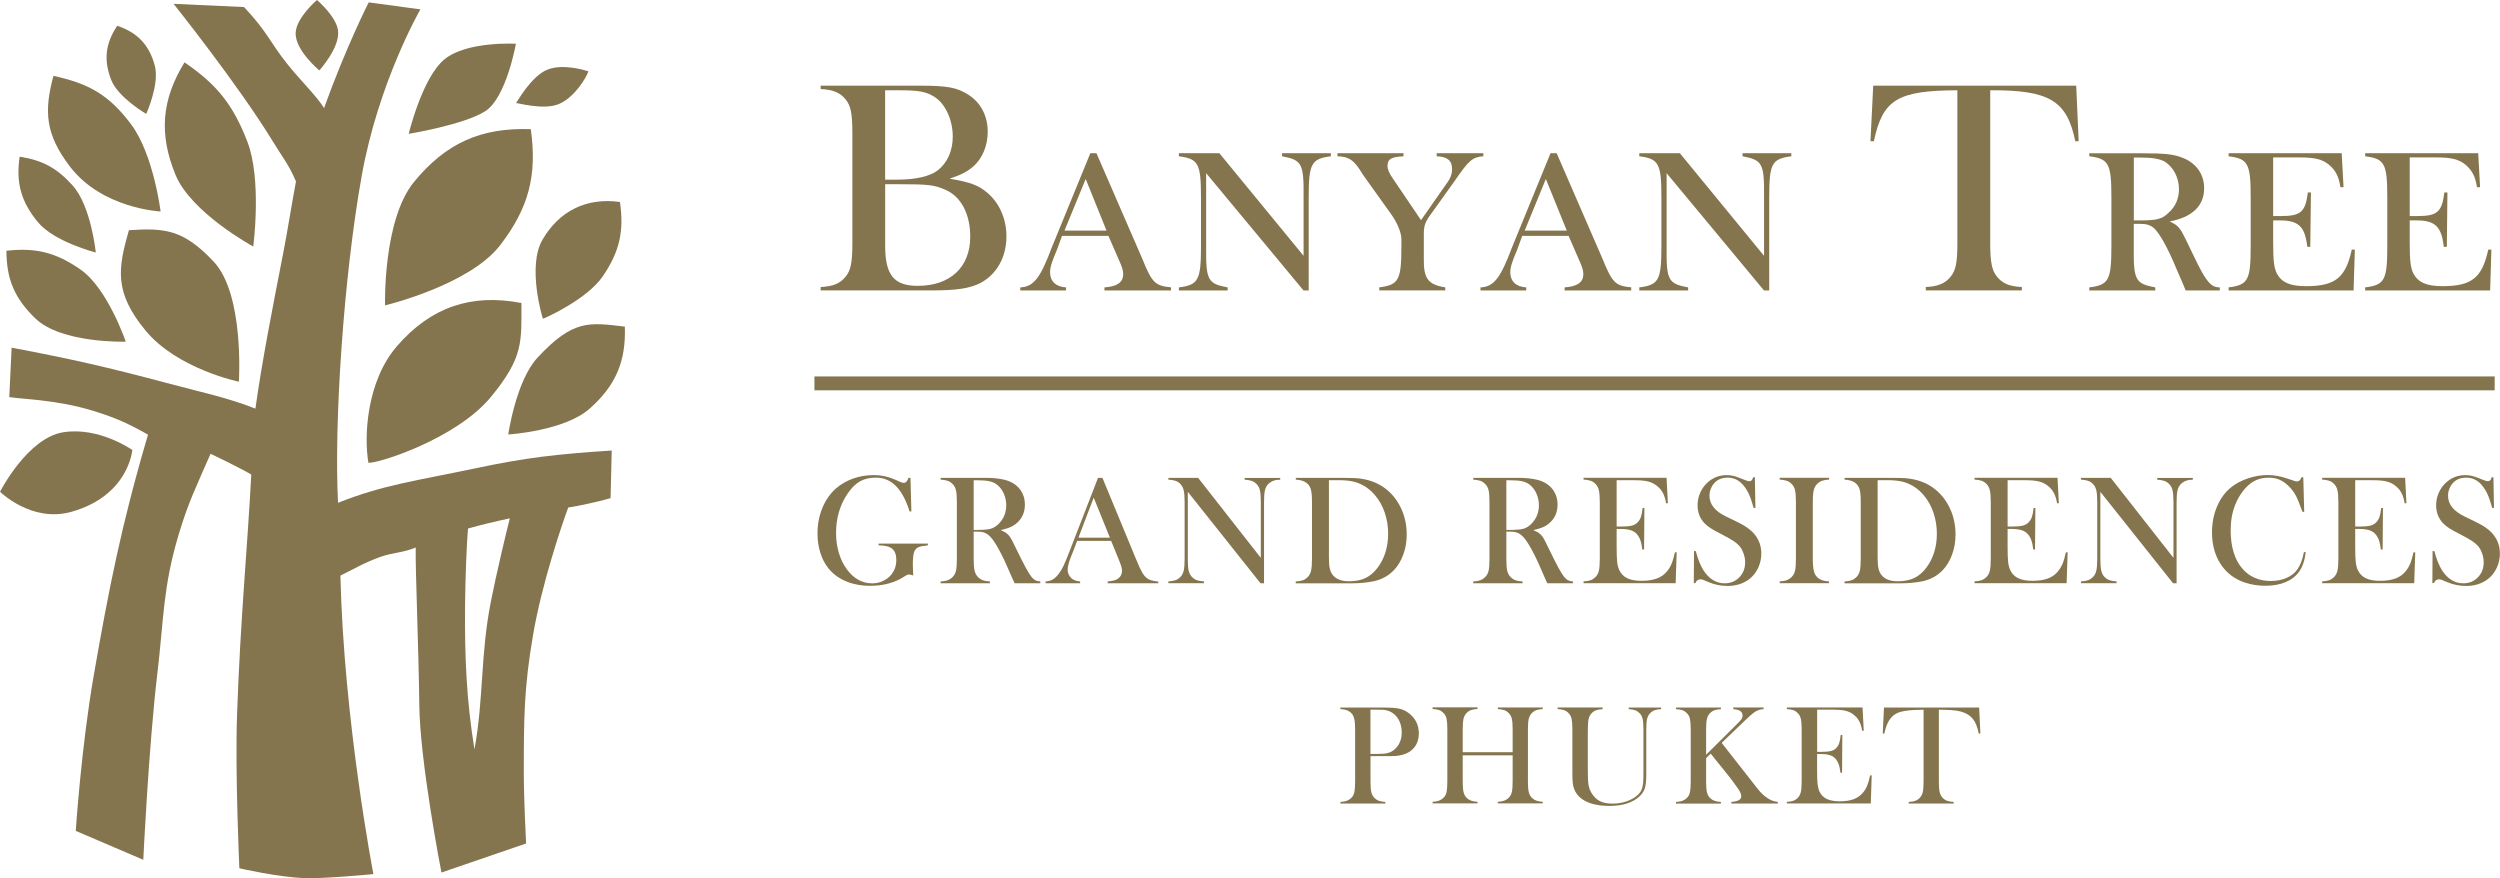 <?xml version="1.0" encoding="UTF-8"?>
<svg id="a" data-name="Layer 1" xmlns="http://www.w3.org/2000/svg" width="200" height="70.25" viewBox="0 0 464.68 163.22">
  <g>
    <path d="m62.83,93.46c8.43-3.38,14.9-4.16,25.13-6.33,9.9-2.11,15.47-2.71,25.74-3.39l-.21,8.85s-3.53,1.05-7.87,1.74c-1.25,3.36-4.9,14.18-6.52,23.58-1.72,9.93-1.74,15.7-1.74,25.78,0,5.11.43,13.09.43,13.09l-15.74,5.4s-4.02-20.59-4.12-31.28c-.09-9.59-.77-25.78-.66-29.13-2.6,1.05-4.06.86-6.56,1.74-3.02,1.07-5.56,2.58-7.44,3.48.63,26.98,6.13,55.48,6.13,55.48,0,0-9.1.88-12.72.75-5.09-.18-12.19-1.83-12.19-1.83,0,0-.82-17.74-.43-28.62.63-18.04,1.97-31.42,2.64-44.57-2.21-1.3-7.56-3.86-7.56-3.86-2.69,6.15-4.18,9.1-5.99,15.21-2.9,9.75-2.71,15.68-3.92,25.78-1.59,13.4-2.6,34.48-2.6,34.48l-12.55-5.37s1.02-15.64,3.38-29.11c2.68-15.33,5-27.45,10.05-44.54-3.73-2.09-5.97-3.12-10.05-4.38-7-2.18-13.54-2.2-15.74-2.61l.44-9.18c11.32,2.15,17.69,3.6,28.83,6.57,6.47,1.72,11.49,2.77,16.48,4.76,1.29-9.12,2.99-17.71,5.29-29.54.59-3.01,1.33-7.74,2.25-12.68-1.29-3.09-2.6-4.64-4.36-7.54C44.25,15.72,32.26.71,32.26.71l13.1.6c4.45,4.75,4.8,6.53,8.03,10.57,2.6,3.25,5.48,5.98,6.84,8.21C64.3,8.76,68.53.44,68.53.44l9.61,1.3s-7.8,13.51-10.92,31c-3.39,19-5.15,46.08-4.39,60.71Zm31.92,2.89c-2.7.57-5.37,1.21-7.76,1.89-.25,2.62-.51,9.52-.55,14.44-.08,9.27.25,17.46,1.75,26.61,1.74-9.61,1.09-17.57,3.05-27.48.96-4.88,2.83-12.8,3.52-15.45Z" fill="#85754e" stroke-width="0"/>
    <path d="m0,91.41s5.07-9.97,11.73-11.06c6.67-1.08,12.86,3.29,12.86,3.29,0,0-.64,8.5-11.34,11.5-7.39,2.07-13.25-3.74-13.25-3.74Z" fill="#85754e" stroke-width="0"/>
    <path d="m34.29,11.59c6.04,4.12,9.03,7.88,11.67,14.7,2.76,7.11,1.11,19.53,1.11,19.53,0,0-11.56-6.25-14.47-13.37-3.08-7.56-2.57-13.89,1.69-20.86Z" fill="#85754e" stroke-width="0"/>
    <path d="m23.96,42.79c6.56-.43,10.09-.22,15.79,5.88,5.7,6.11,4.65,22.28,4.65,22.28,0,0-11.45-2.36-17.35-9.51-5.91-7.15-5.11-11.57-3.09-18.66Z" fill="#85754e" stroke-width="0"/>
    <path d="m3.66,29.12c4.28.69,6.87,2.09,9.79,5.3,3.49,3.82,4.35,12.52,4.35,12.52,0,0-7.73-1.98-10.75-5.64-3.14-3.81-4.11-7.3-3.4-12.19Z" fill="#85754e" stroke-width="0"/>
    <path d="m9.93,14.1c-1.73,6.48-1.58,10.81,3.11,16.91,5.99,7.8,16.81,8.3,16.81,8.3,0,0-1.3-10.59-5.46-16.17-4.16-5.58-7.96-7.62-14.46-9.04Z" fill="#85754e" stroke-width="0"/>
    <path d="m1.2,46.61c5.49-.62,9.2.33,13.74,3.47,5.08,3.52,8.43,13.43,8.43,13.43,0,0-11.95.37-16.82-4.34-3.83-3.71-5.34-7.24-5.36-12.56Z" fill="#85754e" stroke-width="0"/>
    <path d="m21.78,4.79c3.78,1.25,5.98,3.59,7,7.44.9,3.42-1.6,8.94-1.6,8.94,0,0-5.2-3.01-6.5-6.29-1.45-3.68-1.1-6.79,1.1-10.08Z" fill="#85754e" stroke-width="0"/>
    <path d="m58.91,0s3.56,3,3.92,5.66c.42,3.17-3.48,7.43-3.48,7.43,0,0-4.55-3.78-4.4-7,.14-2.83,3.96-6.09,3.96-6.09Z" fill="#85754e" stroke-width="0"/>
    <path d="m75.96,24.88s10.29-1.7,14.22-4.2c3.94-2.49,5.71-12.55,5.71-12.55,0,0-9.09-.52-13.26,2.88-4.16,3.4-6.66,13.87-6.66,13.87Z" fill="#85754e" stroke-width="0"/>
    <path d="m98.66,24.01c1.21,8.62-.4,14.68-5.7,21.57-5.75,7.45-21.39,11.18-21.39,11.18,0,0-.44-15.85,5.4-22.97,5.89-7.17,12.42-10.12,21.7-9.78Z" fill="#85754e" stroke-width="0"/>
    <path d="m95.91,19.16c.1-.1,5.12,1.39,7.99.17,2.93-1.25,5.13-4.98,5.47-6.08-1.1-.34-4.73-1.36-7.48-.36-3.17,1.15-5.88,6.27-5.98,6.27Z" fill="#85754e" stroke-width="0"/>
    <path d="m68.47,86.02c1.81.16,16.34-4.45,22.76-12.22,6.13-7.43,5.68-10.31,5.69-17.48-9.38-1.81-16.89.8-23.14,8.02-5.69,6.59-6.15,16.9-5.3,21.69Z" fill="#85754e" stroke-width="0"/>
    <path d="m94.46,80.75c0,.2,1.39-9.92,5.46-14.29,6.6-7.09,9.55-6.55,16.22-5.75.23,6.48-1.71,10.97-6.56,15.26-4.64,4.1-14.92,4.79-15.11,4.78Z" fill="#85754e" stroke-width="0"/>
    <path d="m100.92,59.24c-.09-.08-2.98-9.76-.08-14.7,3.15-5.39,8.21-7.85,14.39-7,.79,5.46-.07,9.22-3.17,13.79-2.99,4.41-11.11,7.96-11.13,7.91Z" fill="#85754e" stroke-width="0"/>
  </g>
  <g>
    <path d="m164.53,34.24h2.34c5.66,0,6.73.11,8.85,1.03,2.91,1.26,4.62,4.51,4.62,8.73,0,5.65-3.71,9.13-9.76,9.13-4.39,0-6.05-1.99-6.05-7.41v-11.47Zm0-17.46h2.57c3.55,0,4.97.23,6.45,1.14,2.11,1.25,3.54,4.28,3.54,7.47,0,2.63-.98,4.86-2.81,6.29-1.42,1.08-4.04,1.71-7.47,1.71h-2.29v-16.61Zm-11.99-.86v.63c2.34.11,3.66.68,4.69,1.99.91,1.15,1.2,2.63,1.2,6.11v20.6c0,3.49-.29,4.96-1.2,6.11-1.03,1.31-2.34,1.88-4.69,1.99v.63h20.43c4.8,0,7.19-.34,9.25-1.37,3.02-1.6,4.85-4.79,4.85-8.67,0-3.26-1.32-6.22-3.54-8.1-1.65-1.42-3.25-1.99-7.02-2.62,2.29-.8,3.25-1.31,4.34-2.23,1.72-1.48,2.74-3.88,2.74-6.5,0-2.91-1.25-5.36-3.54-6.85-2.12-1.37-3.88-1.72-9.13-1.72h-18.38Z" fill="#85754e" stroke-width="0"/>
    <path d="m205.67,42.86h-7.81l3.94-9.59,3.87,9.59Zm11.99,11.12v-.57c-2.96-.28-3.54-.85-5.36-5.36l-8.5-19.57h-1.14l-7.19,17.58c-2.11,5.65-3.37,7.25-5.83,7.36v.57h8.51v-.57c-1.89-.11-2.97-1.14-2.97-2.79,0-.92.28-1.88,1.31-4.28l.91-2.51h8.62l1.89,4.33c.68,1.48.86,2.12.86,2.8,0,1.48-1.08,2.28-3.48,2.45v.57h12.39Z" fill="#85754e" stroke-width="0"/>
    <path d="m242.29,47.54l-15.64-19.06h-7.53v.57c3.65.46,4.11,1.37,4.11,7.7v8.97c0,6.33-.46,7.24-4.11,7.7v.57h9.07v-.57c-3.71-.68-4.05-1.37-4-7.47v-13.76l18.1,21.8h.96v-17.24c0-6.33.46-7.24,4.12-7.7v-.57h-9.07v.57c3.7.68,4.05,1.37,4,7.48v11.01Z" fill="#85754e" stroke-width="0"/>
    <path d="m275.71,28.48h-8.67v.57c1.99.06,2.86.8,2.86,2.39,0,.91-.28,1.72-1.15,2.86l-4.62,6.62-5.25-7.76c-.63-.86-.98-1.72-.98-2.29,0-1.31.69-1.71,2.97-1.82v-.57h-12.27v.57c1.95.06,2.86.57,4.12,2.45.28.46.56.92.85,1.31l5.14,7.19c1.03,1.49,1.77,3.25,1.77,4.45v1.26c0,6.33-.46,7.24-4.11,7.7v.57h12.27v-.57c-3.2-.51-4.05-1.6-3.99-5.36v-4.51c0-1.48.22-2.22,1.13-3.48l4.62-6.45c2.63-3.82,3.25-4.39,5.31-4.57v-.57Z" fill="#85754e" stroke-width="0"/>
    <path d="m291.22,42.86h-7.82l3.93-9.59,3.89,9.59Zm11.98,11.12v-.57c-2.96-.28-3.53-.85-5.36-5.36l-8.5-19.57h-1.14l-7.19,17.58c-2.11,5.65-3.37,7.25-5.83,7.36v.57h8.51v-.57c-1.89-.11-2.97-1.14-2.97-2.79,0-.92.28-1.88,1.31-4.28l.91-2.51h8.62l1.88,4.33c.68,1.48.86,2.12.86,2.8,0,1.48-1.08,2.28-3.48,2.45v.57h12.38Z" fill="#85754e" stroke-width="0"/>
    <path d="m327.88,47.54l-15.64-19.06h-7.54v.57c3.65.46,4.11,1.37,4.11,7.7v8.97c0,6.33-.46,7.24-4.11,7.7v.57h9.08v-.57c-3.72-.68-4.06-1.37-4-7.47v-13.76l18.1,21.8h.97v-17.24c0-6.33.45-7.24,4.11-7.7v-.57h-9.07v.57c3.7.68,4.05,1.37,4,7.48v11.01Z" fill="#85754e" stroke-width="0"/>
    <path d="m363.82,45.25c0,3.49-.29,4.96-1.2,6.11-1.03,1.31-2.34,1.88-4.67,1.99v.63h17.86v-.63c-2.34-.11-3.65-.68-4.68-1.99-.9-1.15-1.2-2.69-1.2-6.11v-28.47c11.02-.06,14.27,1.94,15.81,9.47h.63l-.46-10.33h-37.73l-.51,10.33h.63c1.65-7.76,4.39-9.42,15.52-9.47v28.47Z" fill="#85754e" stroke-width="0"/>
    <path d="m396.62,40.97v-11.69h1.03c2.4,0,3.71.23,4.68.74,1.66,1.03,2.68,3.03,2.68,5.14,0,1.71-.63,3.25-1.94,4.39-1.2,1.2-2.23,1.42-5.43,1.42h-1.03Zm-8.28-12.49v.57c3.65.46,4.11,1.37,4.11,7.7v8.97c0,6.33-.46,7.24-4.11,7.7v.57h12.27v-.57c-3.71-.68-4.06-1.37-4-7.47v-4.34h1.2c1.2,0,1.94.24,2.63.86,1.02,1.03,2.46,3.54,3.99,7.24l1.26,2.91.57,1.37h6.34v-.57c-1.67,0-2.57-1.08-4.8-5.76-1.54-3.2-1.99-4.11-2.28-4.62-.57-.91-1.09-1.37-2.23-1.88,4.22-.8,6.4-2.91,6.4-6.17,0-2.51-1.37-4.57-3.83-5.59-1.77-.74-3.3-.91-7.98-.91h-9.54Z" fill="#85754e" stroke-width="0"/>
    <path d="m435.24,28.48h-21v.57c3.65.46,4.1,1.37,4.1,7.7v8.97c0,6.33-.46,7.24-4.1,7.7v.57h23.23l.23-7.59h-.57c-1.14,5.24-3.08,6.79-8.5,6.79-2.97,0-4.51-.68-5.42-2.34-.52-1.09-.69-2.28-.69-5.77v-4.11h1.32c3.42,0,4.62,1.2,5.02,4.91h.56l.12-10.11h-.57c-.46,3.65-1.32,4.39-5.02,4.39h-1.43v-10.9h4.91c2.8,0,4.22.34,5.48,1.37,1.2,1.03,1.82,2.17,2.11,4.17h.58l-.34-6.33Z" fill="#85754e" stroke-width="0"/>
    <path d="m460.62,28.48h-21v.57c3.65.46,4.11,1.37,4.11,7.7v8.97c0,6.33-.46,7.24-4.11,7.7v.57h23.23l.23-7.59h-.58c-1.14,5.24-3.08,6.79-8.5,6.79-2.96,0-4.5-.68-5.42-2.34-.51-1.09-.68-2.28-.68-5.77v-4.11h1.32c3.42,0,4.62,1.2,5.01,4.91h.57l.11-10.11h-.57c-.45,3.65-1.31,4.39-5.01,4.39h-1.43v-10.9h4.91c2.8,0,4.22.34,5.48,1.37,1.19,1.03,1.82,2.17,2.11,4.17h.58l-.35-6.33Z" fill="#85754e" stroke-width="0"/>
    <polyline points="151.38 72.55 463.69 72.55 463.69 69.97 151.38 69.97" fill="#85754e" stroke-width="0"/>
    <g>
      <path d="m254.74,140.56v4.69c0,.89.05,1.55.15,1.98s.29.79.56,1.07c.24.24.51.42.82.54.31.12.72.19,1.22.22v.3h-8.35v-.3c.51-.03.91-.1,1.22-.22.31-.12.58-.3.82-.54.28-.28.47-.63.56-1.06s.14-1.09.14-1.99v-9.63c0-.75-.03-1.33-.1-1.73-.07-.41-.18-.73-.33-.99-.23-.35-.52-.61-.86-.78-.35-.17-.8-.27-1.36-.31h-.09v-.3h7.88c1.38,0,2.39.07,3.05.21s1.25.42,1.79.84c1.24.94,1.86,2.2,1.86,3.76s-.63,2.76-1.88,3.5c-.65.38-1.45.61-2.38.69-.3.03-1.01.04-2.14.04h-2.56Zm0-.42h1.28c.86,0,1.53-.06,1.99-.19.47-.13.88-.36,1.25-.7.85-.78,1.28-1.81,1.28-3.1,0-.71-.12-1.37-.37-1.97s-.6-1.08-1.07-1.46c-.53-.44-1.16-.71-1.9-.78-.2-.02-.66-.03-1.37-.03h-1.1v8.22Z" fill="#85754e" stroke-width="0"/>
      <path d="m271.88,139.81h9.28v-4.2c0-.9-.05-1.56-.15-1.99-.1-.43-.29-.78-.56-1.06-.24-.25-.52-.44-.83-.55-.31-.11-.72-.18-1.22-.21v-.3h8.35v.3c-.5.03-.9.1-1.21.21s-.59.3-.83.55c-.27.28-.46.63-.56,1.06-.1.43-.15,1.09-.15,1.98v9.63c0,.89.05,1.55.15,1.97.1.43.28.78.56,1.07.24.24.52.42.83.54.31.12.71.19,1.21.22v.3h-8.35v-.3c.51-.03.91-.1,1.22-.22.31-.12.59-.3.83-.54.27-.28.46-.63.56-1.06.1-.43.15-1.09.15-1.99v-4.82h-9.28v4.82c0,.89.05,1.55.15,1.98.1.43.28.79.56,1.07.23.24.51.42.82.54.31.12.72.19,1.22.22v.3h-8.35v-.3c.51-.03.91-.1,1.22-.22.31-.12.58-.3.82-.54.28-.28.47-.63.56-1.06s.14-1.09.14-1.99v-9.63c0-.9-.05-1.56-.14-1.99s-.28-.78-.56-1.06c-.24-.25-.51-.44-.82-.55-.31-.11-.72-.18-1.22-.21v-.3h8.35v.3c-.5.03-.9.1-1.21.21s-.59.3-.83.55c-.27.28-.46.63-.56,1.06-.1.43-.15,1.09-.15,1.98v4.2Z" fill="#85754e" stroke-width="0"/>
      <path d="m297.88,131.51v.3c-.5.03-.9.1-1.22.21-.31.11-.59.3-.82.55-.29.3-.48.66-.57,1.1-.09.44-.14,1.19-.14,2.25v7.4c0,1.2.05,2.07.14,2.61.09.54.28,1.03.56,1.48.42.69.93,1.19,1.55,1.5.61.31,1.39.46,2.32.46s1.77-.14,2.59-.41c.82-.27,1.51-.66,2.06-1.14.34-.31.59-.64.75-.99.16-.36.27-.81.32-1.36.04-.36.05-1.2.05-2.54v-7.31c0-.9-.05-1.56-.15-1.99s-.28-.78-.56-1.06c-.24-.25-.52-.44-.83-.55-.31-.11-.71-.18-1.21-.21v-.3h6.03v.3c-.5.03-.9.1-1.21.21s-.59.3-.83.55c-.27.28-.46.63-.56,1.06s-.15,1.09-.15,1.98v8.25c0,1.22-.09,2.12-.28,2.7-.19.58-.56,1.11-1.12,1.59-1.27,1.1-3.09,1.65-5.45,1.65s-4.28-.52-5.45-1.56c-.76-.66-1.21-1.53-1.36-2.61-.05-.38-.08-1.08-.08-2.08v-7.94c0-.9-.05-1.56-.14-1.99s-.28-.78-.56-1.06c-.23-.25-.51-.44-.82-.55-.31-.11-.72-.18-1.22-.21v-.3h8.35Z" fill="#85754e" stroke-width="0"/>
      <path d="m317.14,140.26l5.53-5.49c.55-.54.89-.91,1.03-1.11s.2-.41.2-.65c0-.43-.21-.75-.63-.97-.22-.1-.58-.18-1.1-.24v-.3h5.63v.3c-.38.04-.7.1-.96.19-.26.09-.54.25-.84.46-.34.24-.92.76-1.75,1.56l-4.24,4.07,6.03,7.69.74.95c.55.68,1.12,1.21,1.71,1.6.36.24.67.4.94.5.27.1.61.18,1.02.23v.3h-8.64v-.3c.65-.05,1.12-.16,1.41-.33s.43-.41.43-.73c0-.35-.18-.79-.54-1.33-.17-.26-.5-.71-.98-1.36-.48-.65-.89-1.17-1.22-1.57l-2.94-3.65-.85.84v4.33c0,.89.05,1.55.15,1.98s.28.79.56,1.07c.24.24.51.42.82.54.31.12.72.19,1.22.22v.3h-8.35v-.3c.51-.03.91-.1,1.22-.22.31-.12.58-.3.82-.54.28-.28.47-.63.56-1.06s.14-1.09.14-1.99v-9.63c0-.9-.05-1.56-.14-1.99s-.28-.78-.56-1.06c-.24-.25-.51-.44-.82-.55-.31-.11-.72-.18-1.22-.21v-.3h8.35v.3c-.5.03-.9.1-1.21.21-.31.11-.59.3-.83.55-.27.28-.46.63-.56,1.06s-.15,1.09-.15,1.98v4.64Z" fill="#85754e" stroke-width="0"/>
      <path d="m346.2,131.51l.22,4.31h-.3c-.11-.72-.3-1.32-.56-1.8-.26-.48-.64-.9-1.14-1.27-.41-.31-.89-.52-1.45-.65-.56-.13-1.3-.19-2.22-.19h-2.99v7.84h.78c.79,0,1.39-.05,1.79-.16.4-.1.73-.29.98-.56.24-.25.42-.55.54-.9.12-.34.22-.85.29-1.52h.3s-.05,7.02-.05,7.02h-.3c-.08-.67-.19-1.21-.35-1.62-.15-.41-.36-.76-.63-1.05-.26-.28-.6-.48-1.02-.61-.42-.13-.95-.2-1.59-.2h-.75v2.99c0,1.19.03,2.06.09,2.61.06.54.18,1,.35,1.37.3.63.75,1.09,1.35,1.38.61.29,1.41.44,2.4.44,1.05,0,1.92-.13,2.63-.4.71-.27,1.28-.68,1.73-1.24.31-.37.57-.8.76-1.28.2-.48.38-1.11.54-1.9h.3s-.17,5.22-.17,5.22h-15.6v-.3c.5-.03.9-.09,1.21-.21.31-.11.59-.3.83-.55.27-.28.45-.63.56-1.07.1-.43.15-1.09.15-1.98v-9.63c0-.89-.05-1.55-.15-1.98-.1-.43-.29-.79-.56-1.06-.24-.25-.51-.44-.82-.55s-.72-.18-1.22-.21v-.3h14.05Z" fill="#85754e" stroke-width="0"/>
      <path d="m357.54,131.92c-.55,0-1.14.02-1.76.05-1.34.07-2.34.24-3,.51-.66.27-1.2.74-1.63,1.4-.39.61-.69,1.44-.9,2.48l-.3-.03.23-4.82h17.69l.23,4.82-.3.03c-.24-1.21-.6-2.13-1.11-2.75-.5-.62-1.23-1.07-2.19-1.34-.81-.24-2.18-.35-4.12-.35v13.33c0,.89.05,1.55.15,1.98s.28.79.56,1.07c.24.25.52.44.83.55.31.11.71.18,1.21.21v.3h-8.35v-.3c.51-.03.91-.09,1.22-.21.31-.11.59-.3.83-.55.27-.28.45-.63.56-1.06.1-.43.15-1.09.15-1.99v-13.33Z" fill="#85754e" stroke-width="0"/>
    </g>
    <g>
      <path d="m169.23,88.81l.17,6.24-.33.03c-.66-2.12-1.51-3.7-2.54-4.74s-2.28-1.56-3.75-1.56c-1.14,0-2.12.23-2.94.7-.82.46-1.58,1.22-2.29,2.26-1.44,2.13-2.15,4.57-2.15,7.32,0,1.31.17,2.55.52,3.71.34,1.16.85,2.19,1.51,3.08,1.28,1.72,2.85,2.58,4.69,2.58.73,0,1.41-.15,2.05-.46.64-.31,1.17-.73,1.58-1.26.56-.75.85-1.63.85-2.66,0-.95-.26-1.63-.77-2.05-.51-.42-1.36-.63-2.53-.63v-.33h9.16v.33c-.84.08-1.43.19-1.77.35-.34.16-.59.43-.75.81-.18.42-.27,1.26-.27,2.51,0,.34.02.88.06,1.61l.03.33c-.36-.13-.63-.2-.8-.2-.21,0-.48.11-.8.33-.83.57-1.8,1.01-2.9,1.32s-2.26.46-3.49.46c-1.69,0-3.2-.29-4.56-.86-1.35-.57-2.45-1.4-3.29-2.47-.63-.8-1.12-1.76-1.46-2.87-.34-1.11-.51-2.29-.51-3.53,0-1.71.31-3.31.92-4.78.61-1.47,1.47-2.69,2.58-3.65.91-.77,1.96-1.37,3.14-1.79,1.19-.42,2.44-.63,3.76-.63.77,0,1.48.07,2.13.22.66.14,1.35.38,2.09.7l.85.39c.21.09.4.13.57.13.38,0,.67-.31.87-.93h.37Z" fill="#85754e" stroke-width="0"/>
      <path d="m180.98,98.82v5.08c0,.98.06,1.7.17,2.17s.31.86.61,1.17c.26.27.56.47.9.6.34.13.79.21,1.34.24v.33h-9.17v-.33c.56-.03,1-.11,1.34-.24s.64-.33.9-.6c.31-.31.51-.69.62-1.16.11-.47.16-1.2.16-2.18v-10.58c0-.99-.05-1.71-.16-2.18-.11-.47-.31-.86-.62-1.16-.26-.28-.56-.48-.9-.6s-.79-.2-1.34-.23v-.33h6.92c1.16,0,1.92,0,2.28.01,1.48.07,2.65.27,3.49.6.95.38,1.68.95,2.2,1.71.52.76.78,1.64.78,2.65,0,1.49-.56,2.69-1.69,3.59-.34.27-.73.49-1.14.66-.42.17-.97.34-1.67.49.57.24,1,.49,1.28.75.22.2.42.45.6.75s.45.83.82,1.6c.85,1.75,1.5,3.03,1.93,3.84.44.81.8,1.39,1.1,1.76.24.3.47.5.7.62.22.12.53.19.93.23v.33h-4.77c-.24-.53-.39-.86-.46-1.01l-1.01-2.28c-.6-1.37-1.21-2.58-1.82-3.63-.61-1.04-1.17-1.76-1.68-2.14-.26-.19-.54-.33-.83-.41-.3-.08-.66-.12-1.09-.12h-.7Zm0-.32h.55c1.19,0,2.04-.07,2.55-.2s.99-.41,1.44-.83c1.01-.96,1.51-2.14,1.51-3.56,0-.76-.15-1.47-.44-2.13-.29-.67-.7-1.21-1.21-1.64-.4-.33-.88-.55-1.44-.68s-1.34-.19-2.37-.19h-.59v9.24Z" fill="#85754e" stroke-width="0"/>
      <path d="m215.31,108.41h-9.43v-.33c.85-.08,1.44-.22,1.78-.43.59-.37.89-.89.89-1.55,0-.39-.13-.92-.4-1.58l-.24-.6-1.38-3.39h-6.32l-.75,1.98-.36.89c-.43,1.05-.65,1.88-.65,2.48,0,.35.08.68.24.99s.37.55.64.75c.37.26.85.41,1.44.46v.33h-6.43v-.33c.51-.03.95-.15,1.33-.37s.76-.57,1.12-1.06c.31-.39.61-.9.9-1.51.29-.62.68-1.54,1.15-2.78l5.25-13.54h.82l6.24,15.09c.47,1.14.84,1.95,1.12,2.44.28.49.58.86.9,1.11.23.17.49.3.79.4s.74.17,1.33.24v.33Zm-9.01-8.47l-3.01-7.44-2.84,7.44h5.86Z" fill="#85754e" stroke-width="0"/>
      <path d="m220.78,91.41v12.49c0,.99.05,1.71.16,2.18.11.47.31.86.61,1.16.27.28.57.48.91.6.34.12.78.2,1.33.23v.33h-6.62v-.33c.55-.03.99-.11,1.33-.23s.64-.33.91-.6c.3-.31.5-.7.61-1.17s.17-1.2.17-2.17v-10.59c0-.97-.06-1.69-.17-2.16-.11-.47-.31-.86-.61-1.17-.26-.28-.56-.48-.9-.6s-.79-.2-1.34-.23v-.33h5.53l11.65,14.87v-10.36c0-.99-.05-1.71-.16-2.18s-.31-.86-.61-1.16c-.27-.28-.57-.48-.91-.6s-.78-.2-1.33-.23v-.33h6.62v.33c-.96,0-1.7.28-2.24.83-.3.31-.5.7-.61,1.17-.11.47-.16,1.19-.16,2.16v15.1h-.65l-13.52-17Z" fill="#85754e" stroke-width="0"/>
      <path d="m240.85,108.08c.55-.03,1-.11,1.33-.23.34-.12.64-.33.9-.6.3-.31.5-.7.61-1.17s.17-1.2.17-2.17v-10.58c0-1.05-.06-1.82-.19-2.31s-.38-.89-.75-1.21c-.47-.39-1.16-.61-2.07-.66v-.33h7.89c1.75,0,2.87.02,3.34.06,2.02.15,3.73.73,5.14,1.72,1.34.95,2.38,2.19,3.13,3.73.75,1.54,1.12,3.21,1.12,5.02,0,1.32-.21,2.57-.64,3.74-.43,1.17-1.02,2.15-1.77,2.92-1.06,1.09-2.39,1.79-3.98,2.08-1.19.22-2.4.33-3.63.33h-10.61v-.33Zm6.16-18.82v14.27c0,.94.05,1.65.16,2.14s.3.9.59,1.25c.61.75,1.61,1.12,2.99,1.12,1.18,0,2.18-.19,3.02-.58.84-.39,1.59-1.02,2.25-1.89.65-.84,1.15-1.81,1.49-2.89.34-1.09.51-2.24.51-3.47,0-1.36-.21-2.65-.62-3.88s-1-2.3-1.77-3.22c-1.06-1.27-2.33-2.11-3.8-2.53-.8-.22-1.83-.33-3.07-.33h-1.74Z" fill="#85754e" stroke-width="0"/>
      <path d="m279.99,98.82v5.08c0,.98.05,1.7.16,2.17s.31.86.61,1.17c.26.27.56.47.9.6s.79.21,1.34.24v.33h-9.17v-.33c.55-.03,1-.11,1.34-.24s.64-.33.9-.6c.31-.31.51-.69.62-1.16.11-.47.16-1.2.16-2.18v-10.58c0-.99-.05-1.71-.16-2.18s-.31-.86-.62-1.16c-.26-.28-.56-.48-.9-.6s-.79-.2-1.33-.23v-.33h6.92c1.16,0,1.92,0,2.28.01,1.48.07,2.65.27,3.49.6.95.38,1.68.95,2.2,1.71.52.76.78,1.64.78,2.65,0,1.49-.56,2.69-1.69,3.59-.34.27-.72.49-1.14.66-.42.17-.97.34-1.67.49.57.24,1,.49,1.28.75.22.2.42.45.6.75s.45.83.82,1.6c.85,1.75,1.49,3.03,1.93,3.84.43.81.8,1.39,1.1,1.76.24.3.47.5.7.62.22.12.53.19.93.23v.33h-4.77c-.24-.53-.39-.86-.46-1.01l-1-2.28c-.6-1.37-1.21-2.58-1.82-3.63-.61-1.04-1.17-1.76-1.68-2.14-.26-.19-.54-.33-.83-.41-.3-.08-.66-.12-1.09-.12h-.7Zm0-.32h.55c1.19,0,2.04-.07,2.55-.2s.99-.41,1.44-.83c1-.96,1.51-2.14,1.51-3.56,0-.76-.15-1.47-.44-2.13-.29-.67-.7-1.21-1.21-1.64-.4-.33-.88-.55-1.44-.68s-1.34-.19-2.37-.19h-.59v9.24Z" fill="#85754e" stroke-width="0"/>
      <path d="m309.77,88.81l.24,4.74h-.33c-.12-.79-.33-1.45-.62-1.98s-.7-.99-1.25-1.39c-.45-.33-.98-.57-1.59-.71-.61-.14-1.43-.21-2.44-.21h-3.29v8.61h.86c.87,0,1.53-.06,1.97-.17.44-.12.8-.32,1.08-.62.27-.28.47-.61.6-.98s.24-.94.32-1.67h.33s-.06,7.71-.06,7.71h-.33c-.09-.74-.21-1.33-.38-1.78-.17-.45-.4-.83-.7-1.15-.29-.31-.66-.53-1.12-.67-.46-.14-1.04-.22-1.75-.22h-.82v3.29c0,1.31.03,2.27.1,2.86.07.6.2,1.1.39,1.5.33.69.82,1.19,1.49,1.51.66.32,1.54.48,2.63.48,1.15,0,2.11-.15,2.89-.44.77-.29,1.41-.74,1.89-1.36.34-.41.62-.88.84-1.41s.41-1.22.6-2.08h.33s-.19,5.73-.19,5.73h-17.12v-.33c.55-.03.99-.11,1.33-.23s.64-.33.91-.6c.3-.31.5-.7.61-1.17s.17-1.2.17-2.17v-10.58c0-.98-.06-1.7-.17-2.18-.11-.47-.31-.86-.61-1.17-.26-.28-.56-.48-.9-.6-.34-.12-.79-.2-1.34-.23v-.33h15.43Z" fill="#85754e" stroke-width="0"/>
      <path d="m314.83,108.35l.04-5.93.33.02c.4,1.51.88,2.7,1.43,3.57,1.04,1.6,2.36,2.41,3.93,2.41,1.1,0,2.01-.37,2.73-1.11.72-.74,1.08-1.67,1.08-2.8,0-.49-.08-.99-.24-1.49s-.37-.94-.64-1.31c-.28-.37-.67-.73-1.17-1.08-.5-.34-1.27-.78-2.3-1.31-.91-.46-1.61-.85-2.09-1.16-.48-.32-.87-.64-1.17-.96-.82-.9-1.23-2-1.23-3.29,0-.79.16-1.56.48-2.3.32-.74.77-1.37,1.34-1.89,1.01-.94,2.22-1.41,3.6-1.41.45,0,.87.05,1.25.14.38.09.9.27,1.54.54.48.19.8.31.98.37.17.05.33.08.46.08.33,0,.56-.24.67-.73h.33l.1,5.7h-.33c-.26-.91-.48-1.6-.67-2.09-.19-.48-.41-.93-.67-1.34-.47-.75-.98-1.3-1.55-1.66s-1.21-.54-1.95-.54c-1.07,0-1.92.36-2.54,1.09-.26.3-.46.65-.61,1.05-.15.4-.22.8-.22,1.21,0,1.6,1.03,2.89,3.08,3.87l2.02.98c1.56.74,2.68,1.55,3.37,2.44.78,1,1.17,2.16,1.17,3.48,0,.88-.18,1.72-.53,2.52-.5,1.12-1.24,1.98-2.24,2.58s-2.17.91-3.52.91c-1.23,0-2.42-.24-3.56-.73-.59-.26-.95-.41-1.06-.44-.11-.04-.24-.06-.39-.06-.46,0-.77.23-.95.69h-.33Z" fill="#85754e" stroke-width="0"/>
      <path d="m339.97,88.81v.33c-.55.03-.99.11-1.33.23-.34.12-.64.33-.91.6-.37.38-.6.91-.69,1.59-.06.51-.09,1.09-.09,1.75v10.58c0,.79.04,1.42.12,1.88s.2.83.37,1.11c.25.38.57.67.96.85.39.19.91.3,1.56.34v.33h-9.17v-.33c.55-.03,1-.11,1.34-.24.34-.13.64-.33.9-.6.31-.31.51-.69.62-1.16.11-.47.16-1.2.16-2.18v-10.58c0-.99-.05-1.71-.16-2.18-.11-.47-.31-.86-.62-1.16-.26-.28-.56-.48-.91-.6s-.79-.2-1.33-.23v-.33h9.17Z" fill="#85754e" stroke-width="0"/>
      <path d="m342.84,108.08c.55-.03,1-.11,1.33-.23.34-.12.64-.33.91-.6.3-.31.5-.7.61-1.17s.17-1.2.17-2.17v-10.58c0-1.05-.06-1.82-.19-2.31s-.38-.89-.75-1.21c-.47-.39-1.16-.61-2.07-.66v-.33h7.89c1.75,0,2.87.02,3.35.06,2.02.15,3.73.73,5.14,1.72,1.34.95,2.38,2.19,3.13,3.73s1.12,3.21,1.12,5.02c0,1.32-.21,2.57-.64,3.74-.43,1.17-1.02,2.15-1.77,2.92-1.06,1.09-2.39,1.79-3.98,2.08-1.19.22-2.4.33-3.63.33h-10.61v-.33Zm6.16-18.82v14.27c0,.94.05,1.65.16,2.14.11.49.3.9.59,1.25.61.75,1.61,1.12,2.99,1.12,1.18,0,2.18-.19,3.02-.58.84-.39,1.59-1.02,2.25-1.89.65-.84,1.15-1.81,1.49-2.89s.51-2.24.51-3.47c0-1.36-.21-2.65-.62-3.88s-1-2.3-1.77-3.22c-1.06-1.27-2.33-2.11-3.8-2.53-.8-.22-1.83-.33-3.07-.33h-1.74Z" fill="#85754e" stroke-width="0"/>
      <path d="m382.44,88.81l.24,4.74h-.33c-.12-.79-.33-1.45-.62-1.98s-.7-.99-1.25-1.39c-.45-.33-.98-.57-1.59-.71-.61-.14-1.43-.21-2.44-.21h-3.29v8.61h.86c.87,0,1.53-.06,1.97-.17.44-.12.8-.32,1.08-.62.27-.28.47-.61.6-.98s.24-.94.32-1.67h.33s-.06,7.71-.06,7.71h-.33c-.09-.74-.21-1.33-.38-1.78-.17-.45-.4-.83-.7-1.15-.29-.31-.66-.53-1.12-.67-.46-.14-1.04-.22-1.75-.22h-.82v3.29c0,1.31.03,2.27.1,2.86.07.6.2,1.1.39,1.5.33.69.82,1.19,1.49,1.51.66.32,1.54.48,2.63.48,1.15,0,2.11-.15,2.89-.44.77-.29,1.41-.74,1.89-1.36.34-.41.62-.88.84-1.41s.41-1.22.6-2.08h.33s-.19,5.73-.19,5.73h-17.12v-.33c.55-.03.99-.11,1.33-.23s.64-.33.91-.6c.3-.31.5-.7.61-1.17s.17-1.2.17-2.17v-10.58c0-.98-.06-1.7-.17-2.18-.11-.47-.31-.86-.61-1.17-.26-.28-.56-.48-.9-.6-.34-.12-.79-.2-1.34-.23v-.33h15.43Z" fill="#85754e" stroke-width="0"/>
      <path d="m390.4,91.41v12.49c0,.99.06,1.71.17,2.18.11.47.31.86.61,1.16.27.28.57.48.91.6.34.12.78.2,1.33.23v.33h-6.62v-.33c.55-.03.99-.11,1.33-.23s.64-.33.91-.6c.3-.31.5-.7.61-1.17s.17-1.2.17-2.17v-10.59c0-.97-.06-1.69-.17-2.16-.11-.47-.31-.86-.61-1.17-.26-.28-.56-.48-.9-.6-.34-.12-.79-.2-1.34-.23v-.33h5.53l11.66,14.87v-10.36c0-.99-.06-1.71-.17-2.18s-.31-.86-.61-1.16c-.27-.28-.57-.48-.91-.6s-.78-.2-1.33-.23v-.33h6.62v.33c-.96,0-1.7.28-2.24.83-.3.31-.5.7-.61,1.17-.11.47-.17,1.19-.17,2.16v15.1h-.65l-13.52-17Z" fill="#85754e" stroke-width="0"/>
      <path d="m428.12,88.71l.17,6.42h-.33c-.11-.28-.19-.49-.24-.63-.34-.92-.61-1.6-.82-2.05-.37-.8-.91-1.54-1.62-2.21-.54-.51-1.09-.87-1.66-1.11-.57-.23-1.22-.34-1.94-.34-1.08,0-2.02.23-2.81.7-.7.41-1.35,1-1.95,1.77-.6.77-1.1,1.65-1.48,2.63-.55,1.39-.82,2.97-.82,4.74,0,1.5.19,2.86.56,4.06.37,1.21.92,2.22,1.64,3.03,1.32,1.51,3.07,2.27,5.25,2.27,1.09,0,2.07-.19,2.94-.57s1.55-.91,2.02-1.6c.55-.79.96-1.87,1.21-3.22l.33.06c-.18,1.51-.59,2.71-1.23,3.6-.61.85-1.46,1.5-2.53,1.95-1.08.45-2.32.67-3.74.67-1.32,0-2.58-.2-3.79-.59-1.92-.63-3.43-1.77-4.51-3.42-1.08-1.65-1.62-3.62-1.62-5.91,0-1.75.32-3.37.95-4.84.63-1.48,1.51-2.67,2.64-3.57.87-.69,1.91-1.24,3.12-1.64,1.21-.41,2.42-.61,3.64-.61s2.38.22,3.67.66l1.18.39c.23.09.43.13.6.13.24,0,.44-.1.59-.3.07-.09.15-.25.24-.47h.34Z" fill="#85754e" stroke-width="0"/>
      <path d="m447.05,88.81l.24,4.74h-.33c-.12-.79-.33-1.45-.62-1.98s-.7-.99-1.25-1.39c-.45-.33-.98-.57-1.59-.71-.61-.14-1.43-.21-2.44-.21h-3.29v8.61h.86c.87,0,1.53-.06,1.97-.17.44-.12.8-.32,1.08-.62.27-.28.47-.61.6-.98s.24-.94.32-1.67h.33s-.06,7.71-.06,7.71h-.33c-.09-.74-.21-1.33-.38-1.78-.17-.45-.4-.83-.7-1.15-.29-.31-.66-.53-1.12-.67-.46-.14-1.04-.22-1.75-.22h-.82v3.29c0,1.31.03,2.27.1,2.86.07.6.2,1.1.39,1.5.33.69.82,1.19,1.49,1.51.66.32,1.54.48,2.63.48,1.15,0,2.11-.15,2.89-.44.77-.29,1.41-.74,1.89-1.36.34-.41.62-.88.84-1.41s.41-1.22.6-2.08h.33s-.19,5.73-.19,5.73h-17.12v-.33c.55-.03.99-.11,1.33-.23s.64-.33.91-.6c.3-.31.5-.7.61-1.17s.17-1.2.17-2.17v-10.58c0-.98-.06-1.7-.17-2.18-.11-.47-.31-.86-.61-1.17-.26-.28-.56-.48-.9-.6-.34-.12-.79-.2-1.34-.23v-.33h15.43Z" fill="#85754e" stroke-width="0"/>
      <path d="m452.11,108.35l.04-5.93.33.02c.4,1.51.88,2.7,1.43,3.57,1.04,1.6,2.36,2.41,3.93,2.41,1.1,0,2.01-.37,2.73-1.11.72-.74,1.08-1.67,1.08-2.8,0-.49-.08-.99-.24-1.49s-.37-.94-.64-1.31c-.28-.37-.67-.73-1.17-1.08-.5-.34-1.27-.78-2.3-1.31-.91-.46-1.61-.85-2.09-1.16-.48-.32-.87-.64-1.17-.96-.82-.9-1.23-2-1.23-3.29,0-.79.16-1.56.48-2.3.32-.74.77-1.37,1.34-1.89,1.01-.94,2.22-1.41,3.6-1.41.45,0,.87.05,1.25.14.38.09.9.27,1.54.54.48.19.8.31.98.37.17.05.33.08.46.08.33,0,.56-.24.67-.73h.33l.1,5.7h-.33c-.26-.91-.48-1.6-.67-2.09-.19-.48-.41-.93-.67-1.34-.47-.75-.98-1.3-1.55-1.66s-1.21-.54-1.95-.54c-1.07,0-1.92.36-2.54,1.09-.26.3-.46.65-.61,1.05-.15.4-.22.8-.22,1.21,0,1.6,1.03,2.89,3.08,3.87l2.02.98c1.56.74,2.68,1.55,3.37,2.44.78,1,1.17,2.16,1.17,3.48,0,.88-.18,1.72-.53,2.52-.5,1.12-1.24,1.98-2.24,2.58s-2.17.91-3.52.91c-1.23,0-2.42-.24-3.56-.73-.59-.26-.95-.41-1.06-.44-.11-.04-.24-.06-.39-.06-.46,0-.77.23-.95.69h-.33Z" fill="#85754e" stroke-width="0"/>
    </g>
  </g>
</svg>